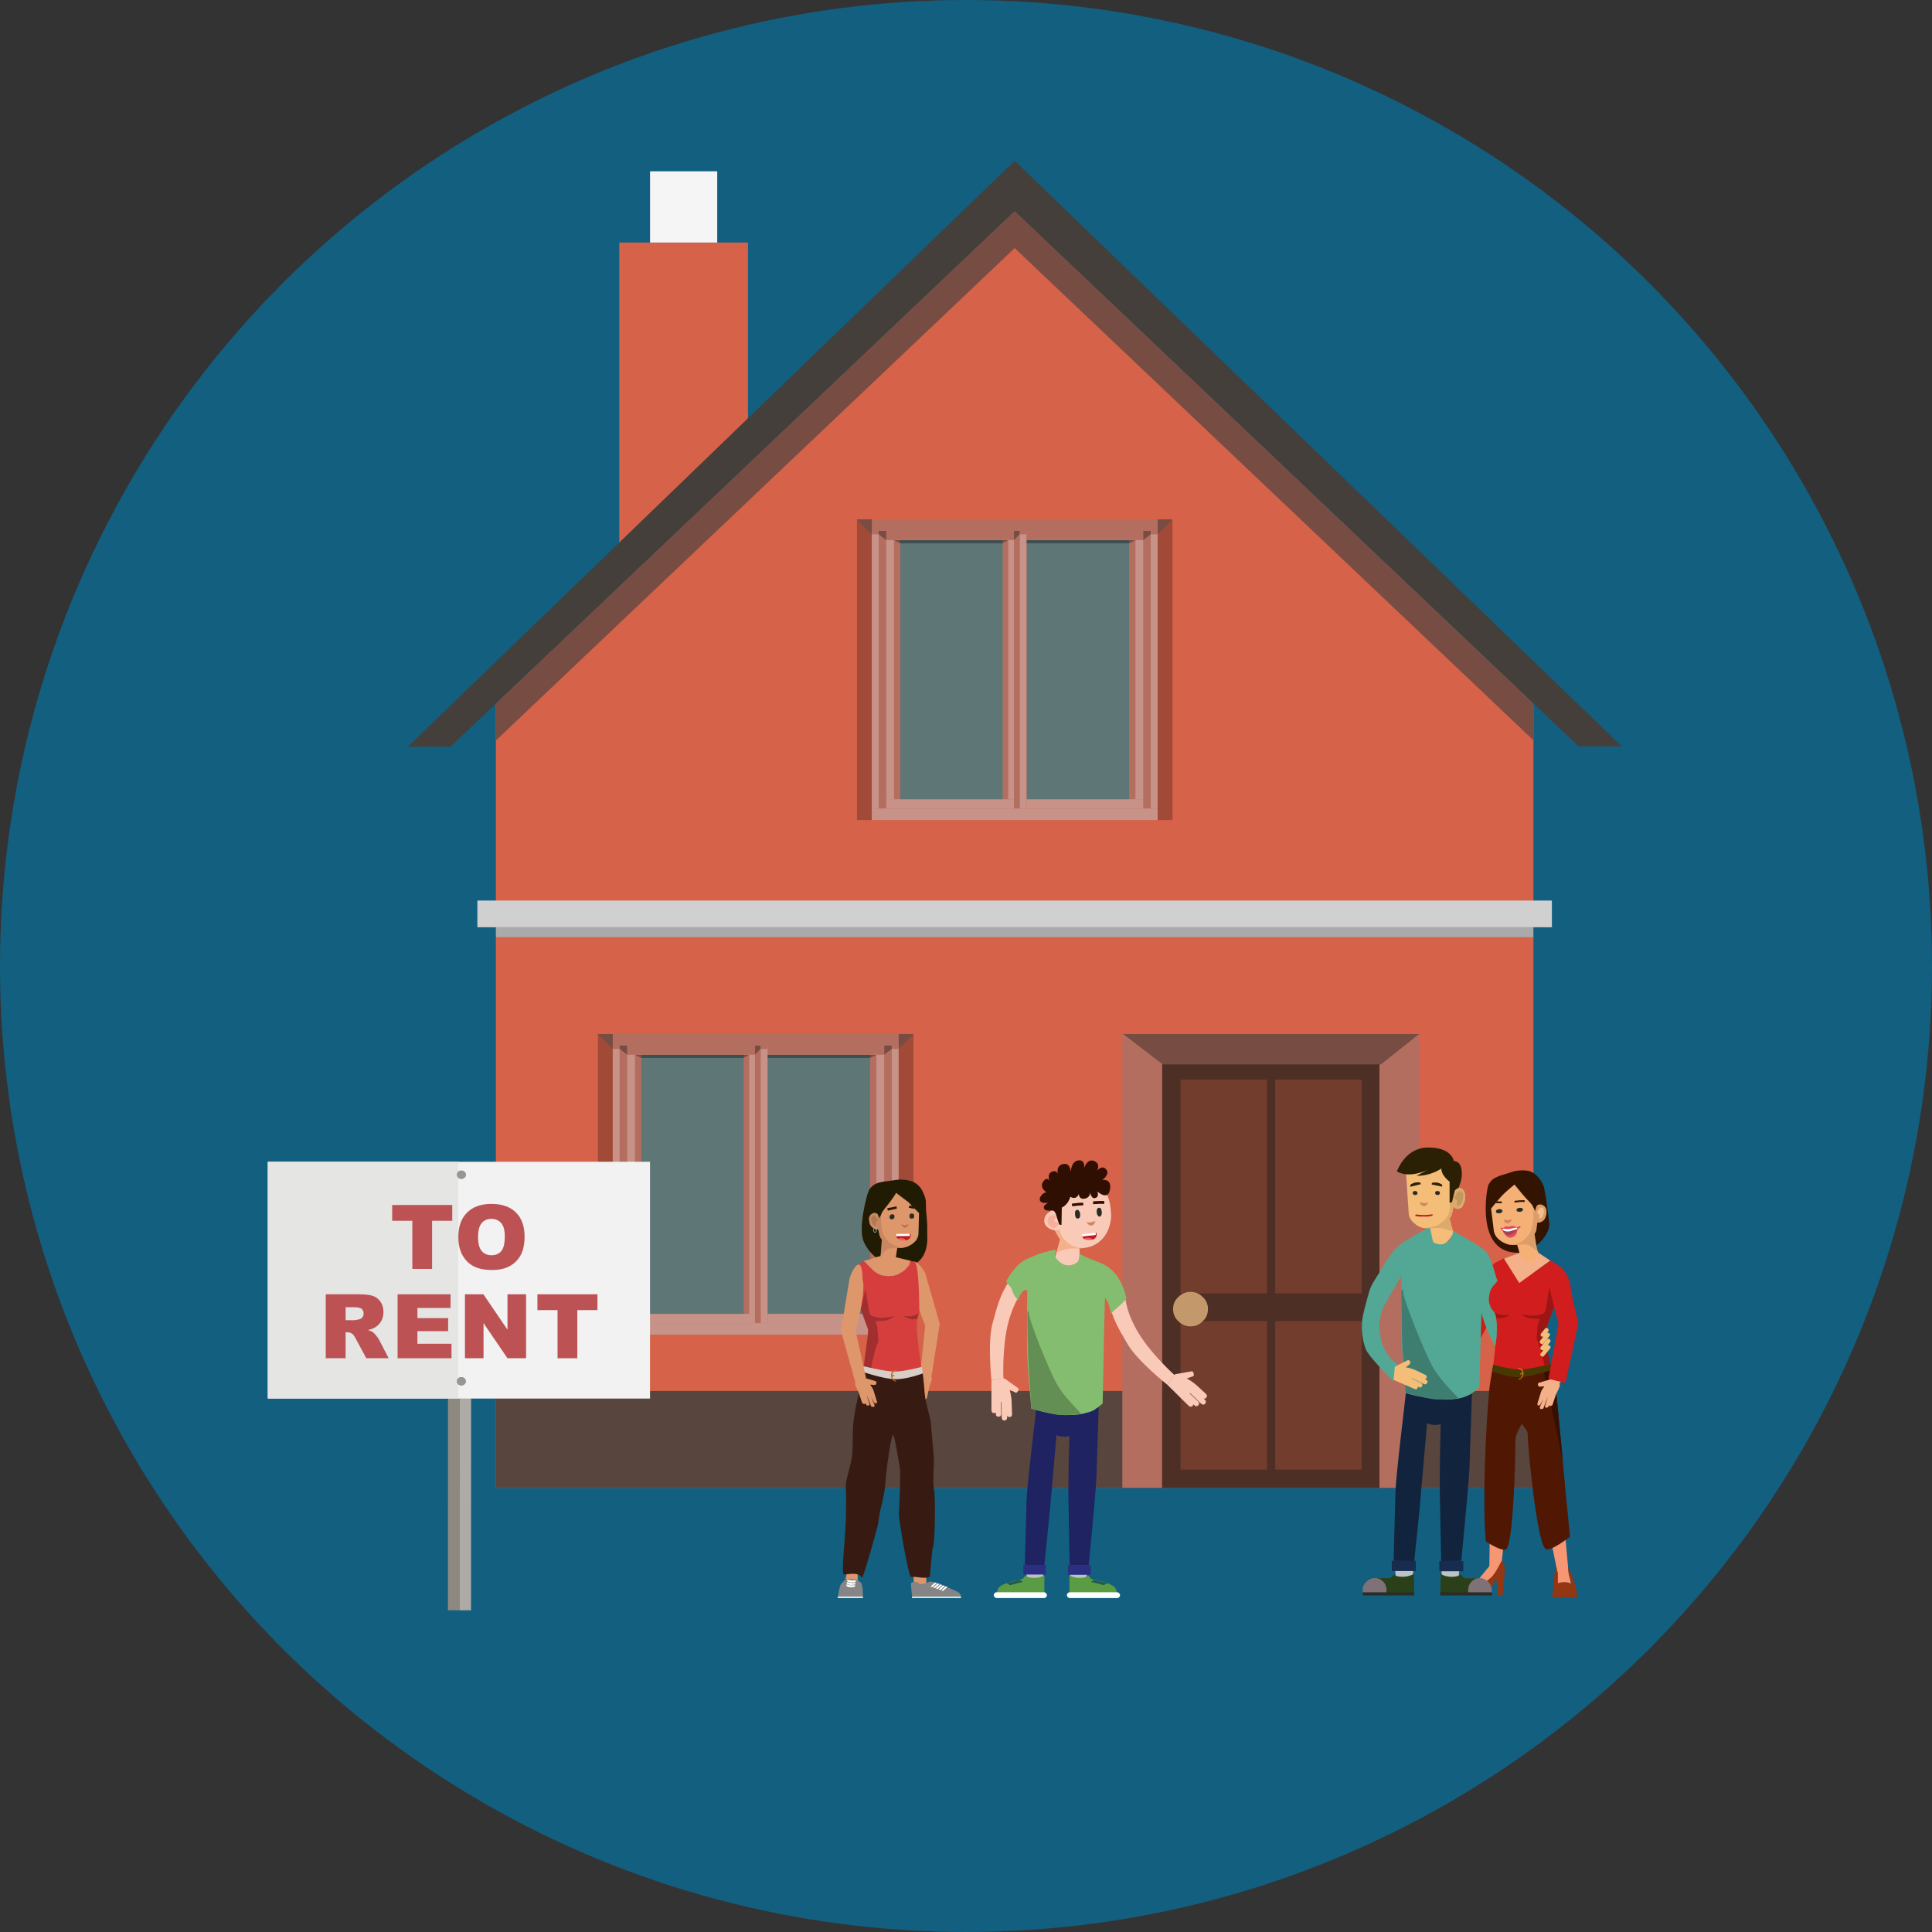 <?xml version="1.0" encoding="UTF-8"?><svg xmlns="http://www.w3.org/2000/svg" width="160" height="160" viewBox="0 0 160 160"><rect x="0" y="0" width="160" height="160" fill="#333333" stroke="none"/><defs><style>.cls-1{fill:#a12f2f;}.cls-1,.cls-2,.cls-3,.cls-4,.cls-5,.cls-6,.cls-7,.cls-8,.cls-9,.cls-10,.cls-11,.cls-12,.cls-13,.cls-14,.cls-15,.cls-16,.cls-17,.cls-18,.cls-19,.cls-20,.cls-21,.cls-22,.cls-23,.cls-24,.cls-25,.cls-26,.cls-27,.cls-28,.cls-29,.cls-30,.cls-31,.cls-32,.cls-33,.cls-34,.cls-35,.cls-36,.cls-37,.cls-38,.cls-39,.cls-40,.cls-41,.cls-42,.cls-43,.cls-44,.cls-45,.cls-46,.cls-47,.cls-48,.cls-49,.cls-50,.cls-51,.cls-52,.cls-53,.cls-54,.cls-55,.cls-56,.cls-57,.cls-58,.cls-59,.cls-60,.cls-61,.cls-62,.cls-63,.cls-64,.cls-65,.cls-66,.cls-67,.cls-68,.cls-69,.cls-70,.cls-71,.cls-72,.cls-73,.cls-74,.cls-75,.cls-76,.cls-77,.cls-78,.cls-79,.cls-80{stroke-width:0px;}.cls-2{fill:#bc5254;}.cls-3{fill:#8e8980;}.cls-4{fill:#f4bd78;}.cls-5{fill:#4d2f26;}.cls-6{fill:#733d2d;}.cls-7{fill:#211b04;}.cls-8{fill:#b27856;}.cls-9{fill:#c88760;}.cls-10{fill:#807178;}.cls-11{fill:#bd1b25;}.cls-12{fill:#dc9e69;}.cls-13{fill:#dcaa6c;}.cls-14{fill:#d6cec7;}.cls-15{fill:#172c4e;}.cls-16{fill:#2b2003;}.cls-17{fill:#f4b089;}.cls-18{fill:#443f3b;}.cls-19{fill:#5b9b43;}.cls-20{fill:#371b12;}.cls-21{fill:#12233d;}.cls-22{fill:#de966b;}.cls-23{fill:#0c425a;}.cls-24{fill:#e6e6e6;}.cls-25{fill:#a14a37;}.cls-25,.cls-26,.cls-36,.cls-40,.cls-46,.cls-51,.cls-67,.cls-73,.cls-75{fill-rule:evenodd;}.cls-81{isolation:isolate;}.cls-26{fill:#f8ae99;}.cls-27,.cls-67{fill:#facab8;}.cls-28,.cls-73{fill:#774d43;}.cls-29{fill:#282e27;}.cls-30{fill:#923614;}.cls-31{fill:#d63e3e;}.cls-32{fill:#f4b075;}.cls-33{fill:#bcc3c6;}.cls-34{fill:#d11d1d;}.cls-35{fill:#f5f5f5;}.cls-36{fill:#5f7677;}.cls-37{fill:#9b7652;opacity:.6;}.cls-38{fill:#d08564;}.cls-39{fill:#c46d22;}.cls-40{fill:#3f4f4f;}.cls-41{fill:#f69672;}.cls-42{fill:#3e7e70;}.cls-82{mix-blend-mode:multiply;opacity:.1;}.cls-43{fill:#fff;}.cls-44{fill:#aeaba7;}.cls-45{fill:#c39760;}.cls-46{fill:#d0d0d0;}.cls-47,.cls-51{fill:#b46e5f;}.cls-48{fill:#969696;}.cls-49{fill:#2b2f82;}.cls-50{fill:#84bd70;}.cls-52{fill:#202362;}.cls-53{fill:#501703;}.cls-54{fill:#638e54;}.cls-55{fill:#858585;}.cls-56{fill:#f55761;}.cls-57{fill:#2f0f02;}.cls-58{fill:#351002;}.cls-59{fill:#e3475e;}.cls-60{fill:#483803;}.cls-61{fill:#e5e5e4;}.cls-62{fill:#603a19;}.cls-63{fill:#91b6b8;}.cls-64{fill:#a1464e;}.cls-65{fill:#9d1616;}.cls-66{fill:#f6be8e;}.cls-68{fill:#2b4019;}.cls-69{fill:#fbfcfe;}.cls-70{fill:#58453d;}.cls-71{fill:#331401;}.cls-72{fill:#125f80;}.cls-74{fill:#272c26;}.cls-75{fill:#c79287;}.cls-76{fill:#52a895;}.cls-77{fill:#d66249;}.cls-78{fill:#f2f2f2;}.cls-79{fill:#aaa;}.cls-80{fill:#c3996b;}</style></defs><g class="cls-81"><g id="Layer_1"><circle class="cls-72" cx="80" cy="80" r="80"/><g id="Symbol_9_0_Layer2_0_MEMBER_8_MEMBER_5_FILL"><path class="cls-77" d="m61.947,34.776v-14.69h-10.662v24.887l10.662-10.197Z"/></g><polygon class="cls-77" points="84.03 17.498 41.066 58.285 41.066 123.211 126.994 123.211 126.994 58.285 84.03 17.498"/><polygon class="cls-25" points="75.649 110.53 75.649 85.631 74.418 85.631 74.418 86.587 74.418 109.573 74.418 110.53 75.649 110.53 75.649 110.53"/><polygon class="cls-75" points="74.418 109.573 74.418 86.587 73.846 86.587 73.846 109.573 74.418 109.573 74.418 109.573"/><polygon class="cls-51" points="73.227 109.573 73.846 109.573 73.846 86.587 73.227 86.587 73.227 109.573 73.227 109.573"/><polygon class="cls-75" points="63.568 86.587 62.991 86.587 62.991 109.573 63.568 109.573 63.568 86.587 63.568 86.587"/><polygon class="cls-51" points="62.991 109.573 62.991 86.587 62.52 86.587 62.52 109.573 62.991 109.573 62.991 109.573"/><polygon class="cls-51" points="62.043 108.806 62.043 87.354 61.524 87.354 61.524 108.806 62.043 108.806 62.043 108.806"/><polygon class="cls-75" points="62.043 87.354 62.043 108.806 62.52 108.806 62.52 87.354 62.043 87.354 62.043 87.354"/><polygon class="cls-75" points="54.297 86.587 54.297 87.354 62.043 87.354 62.52 87.354 62.52 86.587 54.297 86.587 54.297 86.587"/><polygon class="cls-36" points="61.524 87.354 54.297 87.354 54.297 108.806 61.524 108.806 61.524 87.354 61.524 87.354"/><polygon class="cls-75" points="63.576 87.354 63.568 87.354 63.568 108.806 63.576 108.806 63.576 87.354 63.576 87.354"/><polygon class="cls-51" points="72.581 108.806 72.581 87.354 72.059 87.354 72.059 108.806 72.581 108.806 72.581 108.806"/><polygon class="cls-75" points="72.581 87.354 72.581 108.806 73.227 108.806 73.227 87.354 72.581 87.354 72.581 87.354"/><polygon class="cls-75" points="72.581 108.806 63.576 108.806 63.568 108.806 63.568 109.573 73.227 109.573 73.227 108.806 72.581 108.806 72.581 108.806"/><polygon class="cls-75" points="63.568 86.587 63.568 87.354 63.576 87.354 72.581 87.354 73.227 87.354 73.227 86.587 63.568 86.587 63.568 86.587"/><polygon class="cls-36" points="72.059 108.806 72.059 87.354 63.576 87.354 63.576 108.806 72.059 108.806 72.059 108.806"/><polygon class="cls-73" points="74.418 85.631 74.418 86.587 74.418 86.868 75.649 85.631 74.418 85.631 74.418 85.631"/><polygon class="cls-51" points="63.568 86.587 63.568 87.343 73.227 87.343 73.227 86.587 63.568 86.587 63.568 86.587"/><polygon class="cls-73" points="61.524 87.354 61.524 87.615 62.043 87.354 61.524 87.354 61.524 87.354"/><polygon class="cls-40" points="61.524 87.354 54.297 87.354 54.297 87.615 61.524 87.615 61.524 87.354 61.524 87.354"/><polygon class="cls-51" points="74.418 86.868 74.418 86.587 73.846 86.587 73.846 86.868 74.418 86.868 74.418 86.868"/><polygon class="cls-73" points="72.059 87.354 72.059 87.615 72.581 87.354 72.059 87.354 72.059 87.354"/><polygon class="cls-73" points="73.846 86.868 73.846 86.587 73.227 86.587 73.227 87.343 73.846 86.868 73.846 86.868"/><polygon class="cls-40" points="72.059 87.615 72.059 87.354 63.576 87.354 63.576 87.615 72.059 87.615 72.059 87.615"/><polygon class="cls-25" points="49.516 110.53 49.516 85.631 50.746 85.631 50.746 86.587 50.746 109.573 50.746 110.53 49.516 110.53 49.516 110.53"/><polygon class="cls-75" points="50.746 109.573 50.746 86.587 51.319 86.587 51.319 109.573 50.746 109.573 50.746 109.573"/><polygon class="cls-51" points="51.938 109.573 51.319 109.573 51.319 86.587 51.938 86.587 51.938 109.573 51.938 109.573"/><polygon class="cls-75" points="51.319 109.573 54.297 109.573 61.596 109.573 62.173 109.573 62.991 109.573 63.568 109.573 70.868 109.573 73.846 109.573 74.418 109.573 74.418 110.53 70.868 110.53 54.297 110.53 50.746 110.53 50.746 109.573 51.319 109.573"/><polygon class="cls-51" points="54.297 85.631 70.868 85.631 74.418 85.631 74.418 86.587 73.846 86.587 70.868 86.587 63.568 86.587 62.991 86.587 62.173 86.587 61.596 86.587 54.297 86.587 51.319 86.587 50.746 86.587 50.746 85.631 54.297 85.631"/><polygon class="cls-51" points="52.584 108.806 52.584 87.354 53.105 87.354 53.105 108.806 52.584 108.806 52.584 108.806"/><polygon class="cls-75" points="52.584 87.354 52.584 108.806 51.938 108.806 51.938 87.354 52.584 87.354 52.584 87.354"/><polygon class="cls-75" points="52.584 108.806 54.297 108.806 61.588 108.806 61.596 108.806 62.043 108.806 62.52 108.806 62.52 109.573 61.596 109.573 54.297 109.573 51.938 109.573 51.938 108.806 52.584 108.806"/><polygon class="cls-75" points="61.596 86.587 61.596 87.354 61.588 87.354 52.584 87.354 51.938 87.354 51.938 86.587 61.596 86.587 61.596 86.587"/><polygon class="cls-36" points="53.105 108.806 53.105 87.354 61.588 87.354 61.588 108.806 53.105 108.806 53.105 108.806"/><polygon class="cls-73" points="50.746 85.631 50.746 86.587 50.746 86.868 49.516 85.631 50.746 85.631 50.746 85.631"/><polygon class="cls-51" points="54.297 86.533 61.596 86.533 62.52 86.533 62.52 87.343 61.596 87.343 54.297 87.343 51.938 87.343 51.938 86.533 54.297 86.533"/><polygon class="cls-51" points="50.746 86.868 50.746 86.587 51.319 86.587 51.319 86.868 50.746 86.868 50.746 86.868"/><polygon class="cls-73" points="53.105 87.354 53.105 87.615 52.584 87.354 53.105 87.354 53.105 87.354"/><polygon class="cls-73" points="51.319 86.868 51.319 86.587 51.938 86.587 51.938 87.343 51.319 86.868 51.319 86.868"/><polygon class="cls-40" points="53.105 87.615 53.105 87.354 61.588 87.354 61.588 87.615 53.105 87.615 53.105 87.615"/><polygon class="cls-51" points="63.568 86.868 63.568 86.587 62.991 86.587 62.991 86.868 63.568 86.868 63.568 86.868"/><polygon class="cls-73" points="62.991 86.587 62.52 86.587 62.52 87.343 62.991 86.868 62.991 86.587 62.991 86.587"/><polygon class="cls-25" points="97.1 67.913 97.1 43.014 95.87 43.014 95.87 43.97 95.87 66.956 95.87 67.913 97.1 67.913 97.1 67.913"/><polygon class="cls-75" points="95.87 66.956 95.87 43.97 95.297 43.97 95.297 66.956 95.87 66.956 95.87 66.956"/><polygon class="cls-51" points="94.678 66.956 95.297 66.956 95.297 43.97 94.678 43.97 94.678 66.956 94.678 66.956"/><polygon class="cls-75" points="85.02 43.97 84.443 43.97 84.443 66.956 85.02 66.956 85.02 43.97 85.02 43.97"/><polygon class="cls-51" points="84.443 66.956 84.443 43.97 83.971 43.97 83.971 66.956 84.443 66.956 84.443 66.956"/><polygon class="cls-51" points="83.494 66.189 83.494 44.736 82.976 44.736 82.976 66.189 83.494 66.189 83.494 66.189"/><polygon class="cls-75" points="83.494 44.736 83.494 66.189 83.971 66.189 83.971 44.736 83.494 44.736 83.494 44.736"/><polygon class="cls-75" points="75.749 43.97 75.749 44.736 83.494 44.736 83.971 44.736 83.971 43.97 75.749 43.97 75.749 43.97"/><polygon class="cls-36" points="82.976 44.736 75.749 44.736 75.749 66.189 82.976 66.189 82.976 44.736 82.976 44.736"/><polygon class="cls-75" points="85.028 44.736 85.02 44.736 85.02 66.189 85.028 66.189 85.028 44.736 85.028 44.736"/><polygon class="cls-51" points="94.032 66.189 94.032 44.736 93.511 44.736 93.511 66.189 94.032 66.189 94.032 66.189"/><polygon class="cls-75" points="94.032 44.736 94.032 66.189 94.678 66.189 94.678 44.736 94.032 44.736 94.032 44.736"/><polygon class="cls-75" points="94.032 66.189 85.028 66.189 85.02 66.189 85.02 66.956 94.678 66.956 94.678 66.189 94.032 66.189 94.032 66.189"/><polygon class="cls-75" points="85.02 43.97 85.02 44.736 85.028 44.736 94.032 44.736 94.678 44.736 94.678 43.97 85.02 43.97 85.02 43.97"/><polygon class="cls-36" points="93.511 66.189 93.511 44.736 85.028 44.736 85.028 66.189 93.511 66.189 93.511 66.189"/><polygon class="cls-73" points="95.87 43.014 95.87 43.97 95.87 44.251 97.1 43.014 95.87 43.014 95.87 43.014"/><polygon class="cls-51" points="85.02 43.97 85.02 44.726 94.678 44.726 94.678 43.97 85.02 43.97 85.02 43.97"/><polygon class="cls-73" points="82.976 44.736 82.976 44.998 83.494 44.736 82.976 44.736 82.976 44.736"/><polygon class="cls-40" points="82.976 44.736 75.749 44.736 75.749 44.998 82.976 44.998 82.976 44.736 82.976 44.736"/><polygon class="cls-51" points="95.87 44.251 95.87 43.97 95.297 43.97 95.297 44.251 95.87 44.251 95.87 44.251"/><polygon class="cls-73" points="93.511 44.736 93.511 44.998 94.032 44.736 93.511 44.736 93.511 44.736"/><polygon class="cls-73" points="95.297 44.251 95.297 43.97 94.678 43.97 94.678 44.726 95.297 44.251 95.297 44.251"/><polygon class="cls-40" points="93.511 44.998 93.511 44.736 85.028 44.736 85.028 44.998 93.511 44.998 93.511 44.998"/><polygon class="cls-25" points="70.968 67.913 70.968 43.014 72.198 43.014 72.198 43.97 72.198 66.956 72.198 67.913 70.968 67.913 70.968 67.913"/><polygon class="cls-75" points="72.198 66.956 72.198 43.97 72.771 43.97 72.771 66.956 72.198 66.956 72.198 66.956"/><polygon class="cls-51" points="73.39 66.956 72.771 66.956 72.771 43.97 73.39 43.97 73.39 66.956 73.39 66.956"/><polygon class="cls-75" points="72.771 66.956 75.749 66.956 83.048 66.956 83.625 66.956 84.443 66.956 85.02 66.956 92.319 66.956 95.297 66.956 95.87 66.956 95.87 67.913 92.319 67.913 75.749 67.913 72.198 67.913 72.198 66.956 72.771 66.956"/><polygon class="cls-51" points="75.749 43.014 92.319 43.014 95.87 43.014 95.87 43.97 95.297 43.97 92.319 43.97 85.02 43.97 84.443 43.97 83.625 43.97 83.048 43.97 75.749 43.97 72.771 43.97 72.198 43.97 72.198 43.014 75.749 43.014"/><polygon class="cls-51" points="74.036 66.189 74.036 44.736 74.557 44.736 74.557 66.189 74.036 66.189 74.036 66.189"/><polygon class="cls-75" points="74.036 44.736 74.036 66.189 73.39 66.189 73.39 44.736 74.036 44.736 74.036 44.736"/><polygon class="cls-75" points="74.036 66.189 75.749 66.189 83.04 66.189 83.048 66.189 83.494 66.189 83.971 66.189 83.971 66.956 83.048 66.956 75.749 66.956 73.39 66.956 73.39 66.189 74.036 66.189"/><polygon class="cls-75" points="83.048 43.97 83.048 44.736 83.04 44.736 74.036 44.736 73.39 44.736 73.39 43.97 83.048 43.97 83.048 43.97"/><polygon class="cls-36" points="74.557 66.189 74.557 44.736 83.04 44.736 83.04 66.189 74.557 66.189 74.557 66.189"/><polygon class="cls-73" points="72.198 43.014 72.198 43.97 72.198 44.251 70.968 43.014 72.198 43.014 72.198 43.014"/><polygon class="cls-51" points="75.749 43.916 83.048 43.916 83.971 43.916 83.971 44.726 83.048 44.726 75.749 44.726 73.39 44.726 73.39 43.916 75.749 43.916"/><polygon class="cls-51" points="72.198 44.251 72.198 43.97 72.771 43.97 72.771 44.251 72.198 44.251 72.198 44.251"/><polygon class="cls-73" points="74.557 44.736 74.557 44.998 74.036 44.736 74.557 44.736 74.557 44.736"/><polygon class="cls-73" points="72.771 44.251 72.771 43.97 73.39 43.97 73.39 44.726 72.771 44.251 72.771 44.251"/><polygon class="cls-40" points="74.557 44.998 74.557 44.736 83.04 44.736 83.04 44.998 74.557 44.998 74.557 44.998"/><polygon class="cls-51" points="85.02 44.251 85.02 43.97 84.443 43.97 84.443 44.251 85.02 44.251 85.02 44.251"/><polygon class="cls-73" points="84.443 43.97 83.971 43.97 83.971 44.726 84.443 44.251 84.443 43.97 84.443 43.97"/><polygon class="cls-46" points="128.522 74.58 128.522 76.791 39.534 76.791 39.534 74.58 124.029 74.58 128.522 74.58"/><rect class="cls-79" x="41.077" y="76.791" width="85.903" height=".823"/><polygon class="cls-18" points="37.314 61.836 84.03 17.498 130.741 61.814 134.314 61.814 84.03 13.314 33.776 61.836 37.314 61.836"/><polygon class="cls-28" points="41.066 58.285 41.066 61.326 84.03 20.548 126.994 61.309 126.994 58.285 84.03 17.498 41.066 58.285"/><g id="Symbol_9_0_Layer2_0_MEMBER_8_MEMBER_6_FILL"><path class="cls-35" d="m59.397,14.186h-5.562v5.9h5.562v-5.9Z"/></g><rect class="cls-70" x="41.066" y="115.193" width="85.928" height="8.018"/><g id="Symbol_9_0_Layer2_0_MEMBER_8_MEMBER_12_MEMBER_0_FILL"><path class="cls-5" d="m114.302,87.229h-18.068v35.982h18.068v-35.982Z"/></g><g id="Symbol_9_0_Layer2_0_MEMBER_8_MEMBER_12_MEMBER_1_MEMBER_0_FILL"><path class="cls-6" d="m104.931,107.109v-17.699h-7.16v17.699h7.16Z"/></g><g id="Symbol_9_0_Layer2_0_MEMBER_8_MEMBER_12_MEMBER_1_MEMBER_1_FILL"><path class="cls-6" d="m105.607,89.41v17.699h7.16v-17.699h-7.16Z"/></g><g id="Symbol_9_0_Layer2_0_MEMBER_8_MEMBER_12_MEMBER_2_MEMBER_0_FILL"><path class="cls-6" d="m104.931,121.705v-12.291h-7.16v12.291h7.16Z"/></g><g id="Symbol_9_0_Layer2_0_MEMBER_8_MEMBER_12_MEMBER_2_MEMBER_1_FILL"><path class="cls-6" d="m112.766,121.705v-12.291h-7.16v12.291h7.16Z"/></g><g id="Symbol_9_0_Layer2_0_MEMBER_8_MEMBER_13_FILL"><path class="cls-80" d="m100.039,108.4c0-.389-.143-.717-.43-.983-.287-.287-.625-.43-1.014-.43s-.727.143-1.014.43c-.287.266-.43.594-.43.983,0,.41.143.748.43,1.014.287.287.625.43,1.014.43.41,0,.748-.143,1.014-.43.287-.266.43-.604.43-1.014Z"/></g><g id="Symbol_9_0_Layer2_0_MEMBER_8_MEMBER_14_FILL"><path class="cls-47" d="m96.235,87.229l-3.288-1.598v37.58h3.288v-35.982Z"/></g><g id="Symbol_9_0_Layer2_0_MEMBER_8_MEMBER_15_FILL"><path class="cls-47" d="m117.529,85.631l-3.288,1.598v35.982h3.288v-37.58Z"/></g><g id="Symbol_9_0_Layer2_0_MEMBER_8_MEMBER_16_FILL"><path class="cls-28" d="m93.008,85.631l3.288,2.52h18.068l3.165-2.52h-24.52Z"/></g><polygon class="cls-3" points="37.104 107.139 37.104 108.212 37.096 133.356 38.051 133.357 38.059 107.139 37.104 107.139"/><polygon class="cls-44" points="38.06 107.139 38.06 108.212 38.052 133.357 39.009 133.357 39.017 107.139 38.06 107.139"/><rect class="cls-78" x="22.18" y="96.213" width="31.652" height="19.61"/><rect class="cls-61" x="22.175" y="96.21" width="15.782" height="19.609"/><path class="cls-48" d="m38.212,96.931c.211,0,.383.159.383.357,0,.195-.172.355-.383.355s-.383-.16-.383-.356c0-.198.172-.357.383-.357"/><path class="cls-48" d="m38.206,114.037c.211,0,.383.159.383.357,0,.195-.172.354-.383.354s-.383-.159-.383-.354c0-.198.172-.357.383-.357"/><path class="cls-2" d="m32.48,99.792h4.973v1.308h-1.668v3.987h-1.637v-3.987h-1.668v-1.308Z"/><path class="cls-2" d="m37.956,102.443c0-.864.24-1.537.723-2.019.481-.481,1.151-.722,2.012-.722.881,0,1.56.236,2.036.71.477.473.716,1.136.716,1.987,0,.619-.104,1.127-.312,1.522-.208.397-.51.704-.903.925s-.884.33-1.472.33c-.597,0-1.091-.095-1.482-.285-.392-.19-.709-.491-.952-.902-.243-.412-.364-.927-.364-1.546Zm1.636.007c0,.535.1.919.298,1.152.199.233.47.351.811.351.352,0,.623-.114.815-.344.193-.229.289-.639.289-1.231,0-.498-.101-.862-.301-1.092-.201-.231-.475-.346-.818-.346-.33,0-.595.117-.795.351-.199.233-.3.62-.3,1.159Z"/><path class="cls-2" d="m26.977,112.483v-5.295h2.727c.506,0,.893.044,1.159.13.268.087.483.248.646.482.164.235.246.52.246.857,0,.294-.062.548-.189.761-.125.213-.297.386-.517.519-.14.084-.331.153-.574.209.194.065.337.13.426.195.06.044.147.137.262.278.114.143.19.252.23.329l.792,1.534h-1.849l-.875-1.618c-.11-.209-.209-.346-.296-.408-.118-.082-.252-.123-.4-.123h-.144v2.149h-1.644Zm1.644-3.149h.69c.074,0,.219-.024.434-.072.108-.021.196-.077.266-.166.068-.089.102-.191.102-.307,0-.171-.054-.303-.162-.395-.108-.091-.312-.137-.61-.137h-.719v1.076Z"/><path class="cls-2" d="m32.928,107.189h4.385v1.131h-2.745v.842h2.546v1.079h-2.546v1.044h2.824v1.199h-4.464v-5.295Z"/><path class="cls-2" d="m38.506,107.189h1.527l1.994,2.93v-2.93h1.542v5.295h-1.542l-1.983-2.907v2.907h-1.538v-5.295Z"/><path class="cls-2" d="m44.506,107.189h4.973v1.308h-1.668v3.987h-1.637v-3.987h-1.668v-1.308Z"/><g id="Symbol_1_Newcz_0_Layer2_3_MEMBER_9_MEMBER_0_MEMBER_0_MEMBER_0_FILL-2"><path class="cls-7" d="m75.621,97.871c-.387-.141-.799-.202-1.21-.181l-1.026.142c-.246.022-.488.071-.723.146-.276.1-.511.287-.67.534l-.155.393s-.822,2.792-.297,3.947c1.032,2.27,4.188,2.78,4.999.991.372-.82.224-1.517.252-2.084.021-.425-.095-1.481-.095-1.481l-.025-.856c-.038-.216-.106-.425-.202-.623-.157-.404-.46-.736-.848-.929Z"/></g><g id="Symbol_9ashasd_0_Layer2_0_MEMBER_16_MEMBER_0_FILL"><path class="cls-22" d="m76.928,112.738l-.417.984-.018.011c-.034-.03-.069-.034-.106-.012l-.951.405c-.052.08-.058.141-.017.183.016.056.048.096.094.118l.048-.003.378-.072c-.11.179-.183.337-.219.473l-.186.998c.011.076.04.125.086.148l.148-.086.198-.51-.204.712c.025.1.06.146.104.137l.188-.06c.163-.655.251-.986.263-.993l-.15.804c.036.062.07.091.101.089l.169-.049.036-.194c.036.062.076.088.12.079l.166-.097.184-.873c.163-.457.242-.717.238-.781.01-.039-.009-.086-.057-.14l.108-.563-.303-.708Z"/></g><path class="cls-22" d="m76.621,109.786c-.807-1.978-1.187-3.69-1.054-4.112,0,0-.219-1.33.199-1.188.408.136.853.921.853.921l1.209,4.224-.634,4.011-.988.155.416-4.01Z"/><g id="Symbol_9ashasd_0_Layer2_0_MEMBER_16_MEMBER_4_FILL"><path class="cls-31" d="m75.765,104.523l-.431-.132c-.336.723-.589,1.144-1.466,1.281-1.331.106-1.404-.495-2.328-1.246l-.452.308c-.1.086.393,1.879.174,3.494l.15.363c.128.271.235.541.32.812.1.299.157.513.171.641v.769c.014.541-.264,1.851-.833,3.931,0,0,5.59.99,5.49.235-.313-2.008-.513-3.489-.598-4.443-.057-.598-.043-1.082.043-1.453l.128-.385s.01-3.893-.368-4.175Z"/></g><g id="Symbol_1_Newczashhaww_0_Layer2_3_MEMBER_0_MEMBER_0_MEMBER_0_MEMBER_0_FILL"><path class="cls-22" d="m76.503,121.308l-1.768.237.862,7.998.106,1.899,1.209.041.97-.194-1.165-.149-.214-9.832Z"/></g><g id="Symbol_1_Newczashhaww_0_Layer2_3_MEMBER_1_MEMBER_0_MEMBER_0_MEMBER_0_FILL"><path class="cls-22" d="m69.928,131.224l-.172.345,1.272-.022v-1.164l1.768-8.731-1.832-.798-.841,9.464-.194.905Z"/></g><g id="Symbol_1_Newczashhaww_0_Layer2_3_MEMBER_6_MEMBER_0_MEMBER_0_MEMBER_0_FILL"><path class="cls-1" d="m75.06,109.007l-.259-.022.302.151c.201.086.352.129.453.129.144,0,.28-.022.41-.065l.108-.431c-.158.115-.345.187-.56.216-.072.014-.223.021-.453.022Z"/></g><g id="Symbol_1_Newczashhaww_0_Layer2_3_MEMBER_7_MEMBER_0_MEMBER_0_MEMBER_0_FILL"><path class="cls-55" d="m75.443,131.184c0,.201-.025-.19.09,1.032h.388s.927,0,.927,0h2.738c0-.072-.036-.158-.108-.259-.014-.058-.309-.208-.884-.453l-.841-.366-.683-.169c-.144,0-.851.437-1.067.064,0,0-.56-.122-.56.151Z"/></g><g id="Symbol_1_Newczashhaww_0_Layer2_3_MEMBER_8_MEMBER_0_MEMBER_0_MEMBER_0_FILL"><path class="cls-55" d="m69.619,131.233c-.115.316-.137.494-.252,1.112h2.091s.051-1.105-.183-1.298c-.071-.058-.248-.183-.248-.183-.158-.058-.274-.093-.518-.093-.144,0-.314-.043-.429,0,0,0-.217.151-.461.462Z"/></g><g id="Symbol_1_Newczashhaww_0_Layer2_3_MEMBER_10_MEMBER_0_MEMBER_0_MEMBER_0_FILL"><path class="cls-22" d="m72.14,104.254c-.146.054-.6.171-.6.171l.851.854c.954.695,2.297.44,2.929-.557l.063-.317-1.259-.302c-.28-.098-.577-.139-.873-.12h0c-.384.024-.705.121-1.111.272Z"/></g><path class="cls-20" d="m76.41,113.665c.085.574.127,1.56.236,2.255l.426,1.751.259,2.967c.072.431-.139,2.053.036,2.824.11.484.075,4.746-.141,4.746l-.226,2.382c-.474.187-1.014-.041-1.56.002-.192.009-1.041-4.825-.998-5.29.052-.574.155-3.437.087-3.736-.109-.477-.387-2.427-.539-2.721-.176-.339-.627,3.306-.644,3.689-.07,1.566-.459,2.112-.626,3.678-.019.175-1.254,4.592-1.331,4.452-.314-.573-1.33-.204-1.525-.299-.177-.086.093-2.675.159-3.97.094-1.86.017-3.426.017-3.426.078-.722.441-1.639.522-2.367.099-.887.018-2.007.108-2.767.151-1.274.401-2.179.47-2.53l.422-1.743c.644.269,1.573.569,2.493.561.864-.008,1.726-.239,2.356-.458Z"/><path class="cls-1" d="m71.675,112.006c.176-1.189.249-1.82.22-1.893l-.616-1.695.396-1.651.308,1.871c.044.22.147.345.308.374.352.088.624.132.815.132l.947-.132c0,.029-.088.088-.264.176-.205.103-.352.162-.44.176l-.859.066.154.396.11,1.255-.242.572-.442,1.909c-.229-.078-.363-.199-.548-.278.072-.394.071-.783.153-1.279Z"/><path class="cls-14" d="m76.426,113.739s-1.348.511-2.323.481-2.685-.617-2.685-.617l.085-.462s1.824.449,2.59.45,2.252-.395,2.252-.395l.081.542Z"/><path class="cls-39" d="m74.226,113.539c-.067.022-.337.039-.332.388s.247.41.292.41-.006.079-.006.079c0,0-.405-.079-.393-.528s.438-.438.438-.438v.09Z"/><rect class="cls-39" x="73.872" y="113.879" width=".197" height=".107" transform="translate(147.941 227.864) rotate(-180)"/><g id="Symbol_1_Newcz_0_Layer2_3_MEMBER_11_MEMBER_0_MEMBER_0_MEMBER_0_FILL"><path class="cls-22" d="m72.892,104.17l.005.039c-.015.081.047.197.186.349.085.119.218.195.364.206.146.032.298.004.423-.078.162-.062.256-.147.28-.256l-.003-.019.154-1.028.044-.037-1.152-.56-.302,1.384Z"/></g><g id="Symbol_1_Newcz_0_Layer2_3_MEMBER_12_MEMBER_0_MEMBER_0_MEMBER_0_FILL"><path class="cls-22" d="m74.217,98.792c-.273.437-.577.854-.908,1.248l-.211.279c-.056.1-.105.203-.144.311-.053.104-.066.224-.036.338.032.117.028.241-.013.355.011-.016-.005-.083-.049-.201l-.12-.42c-.047-.108-.143-.188-.258-.214-.108-.002-.214.034-.297.103-.103.097-.16.234-.156.375l-.013.21.069.198.127.169.003.02.023.018.003.02.214.199.207-.008c.075-.003.15.016.215.053.045.287.146.563.299.811l-.012.064,1.188.626c.557.052,1.105-.162,1.479-.578.129-.158.211-.349.235-.552l.049-1.752-.872-.898-1.021-.774Z"/></g><g id="Symbol_1_Newcz_0_Layer2_3_MEMBER_13_MEMBER_0_MEMBER_0_MEMBER_0_FILL"><path class="cls-9" d="m72.695,100.56c-.102-.116-.267-.152-.407-.089-.253.103-.386.383-.305.645.006.268.16.51.399.631.102.059.225.073.338.036l.114.525c.038.129.104.247.193.347l-.101,1.365.23-.281c.103-.116.222-.216.354-.298.335-.085.68-.118,1.025-.1.214-.003.426-.04.629-.108-.221.065-.455.075-.681.032-.156-.034-.309-.082-.456-.145-.237-.117-.45-.278-.626-.475-.243-.344-.385-.749-.411-1.169l-.069-.801c.002.013-.021.051-.068.113l-.044.131-.112-.358Z"/></g><g id="Symbol_1_Newcz_0_Layer2_3_MEMBER_14_MEMBER_0_MEMBER_0_MEMBER_0_FILL"><path class="cls-8" d="m72.359,100.69c-.08.011-.151.059-.19.13l-.029.087.063.303c.022.115.097.212.203.263l.067.032c.031.023.045.021.041-.006.023-.031.034-.053.032-.067l.018-.023-.046-.18c.022-.044.046-.069.073-.072l.02-.003c.054-.007.079-.032.073-.072l-.008-.061c-.058-.118-.144-.22-.249-.298l-.067-.033Z"/></g><g id="Symbol_1_Newcz_0_Layer2_3_MEMBER_15_MEMBER_0_MEMBER_0_MEMBER_0_FILL"><path class="cls-8" d="m74.938,101.456l-.32-.06.104.152c.097.098.179.141.247.132.136-.019.231-.136.284-.351-.088.076-.199.12-.315.127Z"/></g><g id="Symbol_1_Newcz_0_Layer2_3_MEMBER_16_MEMBER_0_MEMBER_0_MEMBER_0_FILL"><path class="cls-74" d="m73.875,100.979c.136-.019.202-.09.199-.214.006-.153-.058-.221-.194-.202-.124.003-.197.076-.219.217-.011.1.062.19.163.201.017.002.035.001.052-.002Z"/></g><g id="Symbol_1_Newcz_0_Layer2_3_MEMBER_17_MEMBER_0_MEMBER_0_MEMBER_0_FILL"><path class="cls-74" d="m75.508,100.92c.1.011.19-.062.201-.163.002-.017.001-.035-.002-.052.006-.057-.009-.114-.043-.16-.043-.034-.097-.049-.151-.042-.128-.024-.194.048-.199.214-.005.057.011.114.043.16.043.034.097.049.151.042Z"/></g><g id="Symbol_1_Newcz_0_Layer2_3_MEMBER_18_MEMBER_0_MEMBER_0_MEMBER_0_FILL"><path class="cls-7" d="m73.526,100.259l.746-.165-.025-.184-.769.148.049.201Z"/></g><g id="Symbol_1_Newcz_0_Layer2_3_MEMBER_19_MEMBER_0_MEMBER_0_MEMBER_0_FILL"><path class="cls-7" d="m75.751,100.118l-.159-.248-.274-.025-.059.174.492.098Z"/></g><path class="cls-63" d="m72.399,101.753c-.02.029-.033.07-.033.117,0,.087.043.157.096.157s.096-.07.096-.157c0-.085-.042-.154-.093-.157l.006-.085c.08.005.145.105.145.229,0,.127-.068.23-.151.23s-.151-.103-.151-.23c0-.05.011-.096.029-.134.019.012.04.022.057.029Z"/><g id="Symbol_9ashasd_0_Layer2_0_MEMBER_16_MEMBER_0_FILL-2"><path class="cls-22" d="m70.89,113.178l.526.93.02.009c.03-.034.065-.042.104-.024l.991.293c.061.073.074.133.038.18-.01.058-.036.101-.08.128l-.048.003-.384-.028c.13.165.22.314.272.445l.299.97c-.003.077-.025.129-.069.157l-.157-.069-.255-.484.284.684c-.014.103-.043.152-.088.148l-.193-.038c-.236-.632-.361-.951-.374-.957l.241.782c-.029.065-.059.099-.09.1l-.174-.029-.058-.188c-.029.065-.065.096-.11.092l-.176-.077-.283-.846c-.214-.435-.322-.685-.326-.749-.015-.037-.001-.086.04-.146l-.172-.547.221-.738Z"/></g><path class="cls-22" d="m70.858,110.211c.576-2.057.758-3.801.578-4.206,0,0,.008-1.463-.391-1.274-.39.182-.684,1.128-.684,1.128l-.719,4.334,1.088,3.913.999.041-.871-3.937Z"/><polygon class="cls-43" points="77.951 131.707 78.095 131.758 78.465 131.423 78.32 131.371 77.951 131.707"/><polygon class="cls-43" points="77.73 131.628 77.874 131.679 78.244 131.344 78.099 131.292 77.73 131.628"/><polygon class="cls-43" points="77.508 131.548 77.653 131.6 78.022 131.264 77.878 131.213 77.508 131.548"/><polygon class="cls-43" points="77.287 131.469 77.432 131.521 77.801 131.185 77.657 131.133 77.287 131.469"/><polygon class="cls-43" points="77.066 131.39 77.21 131.442 77.58 131.106 77.436 131.054 77.066 131.39"/><path class="cls-43" d="m70.153,130.94c.19.144.44.132.709.071l.013-.135c-.258.039-.497.022-.709-.071l-.013.135Z"/><path class="cls-43" d="m70.121,131.144c.19.144.44.132.709.071l.013-.135c-.258.039-.497.022-.709-.071l-.013.135Z"/><path class="cls-43" d="m70.094,131.338c.19.144.44.132.709.071l.013-.135c-.258.039-.497.022-.709-.071l-.013.135Z"/><rect class="cls-24" x="75.526" y="132.216" width="4.059" height=".129" transform="translate(155.112 264.561) rotate(-180)"/><rect class="cls-24" x="69.381" y="132.216" width="2.082" height=".129" transform="translate(140.844 264.561) rotate(-180)"/><g id="Symbol_1_Newczashhaww_0_Layer2_2_MEMBER_30_MEMBER_0_FILL"><path class="cls-56" d="m74.81,102.73c.077.003.147-0.0.209-.011-.119-.191-.346-.236-.681-.134.098.09.255.139.472.145Z"/><path class="cls-11" d="m75.425,102.181l-.085.001.002.173-1.118.01c.013.091.051.165.114.221.335-.102.562-.058.681.134.289-.047.424-.226.405-.538Z"/><path class="cls-43" d="m74.222,102.192c-.008.063-.007.12.002.173l1.118-.01-.002-.173-1.118.01Z"/></g><path class="cls-67" d="m89.292,97.489c1.402-.159,2.518.962,2.681,2.543.014.159.055.541.048.695-.069,1.417-.939,2.473-2.203,2.617-.135.015-.267.015-.398.006-.007.014-.016.024-.022.039l.038,1.252c-.01.113-.446.165-.647.214-.162.043-.337.053-.523.028-.15-.018-.368.043-.571-.215-.205-.246-.308-.433-.307-.561l.426-1.5c-.056-.077-.103-.151-.143-.222-.355-.451-.595-1.029-.654-1.68-.145-1.617.874-3.056,2.276-3.216Z"/><g id="Symbol_9ashasd_0_Layer2_0_MEMBER_16_MEMBER_27_FILL"><path class="cls-17" d="m89.393,103.408c-.555-.036-.956-.01-1.204.08-.125.051-.343.115-.652.193l.251-1.041c-.095-.096-.165-.236-.237-.388-.148-.311-.255-.451-.242-.512l.29-.422c.042-.017.08-.048.115-.092l.085-.136-.05.526c.008.398.121.721.339.97.227.264.463.452.708.566.103.059.276.12.518.182.114.034.259.045.434.031l-.354.043Z"/></g><path class="cls-67" d="m87.183,100.29c.431-.044.317.287.522.828.341.494.253.722-.177.765-.431.044-.997-.251-1.043-.701-.045-.449.267-.849.698-.893Z"/><path class="cls-26" d="m86.842,100.821c-.146.231-.109.522.08.686.189.164.381.282.569.108.188-.174.18-.393.031-.406-.149-.014-.286-.062-.221-.162.065-.1.108-.1.133-.211.025-.11-.152-.204-.152-.204.012.003-.278-.068-.44.189Z"/><g id="Symbol_9ashasd_0_Layer2_0_MEMBER_16_MEMBER_29_FILL"><path class="cls-38" d="m90.415,101.486c-.162.033-.315-.065-.458-.294.099.052.23.061.392.029.107-.013.203-.041.287-.083l.085-.049-.063.19c-.068.123-.149.193-.243.207Z"/></g><g id="Symbol_9ashasd_0_Layer2_0_MEMBER_16_MEMBER_30_FILL"><path class="cls-74" d="m89.363,100.288c.057.073.086.156.088.248.023.24-.038.364-.184.373-.135.023-.214-.086-.237-.326-.022-.253.041-.384.187-.392.054-.007.102.026.146.097Z"/></g><g id="Symbol_9ashasd_0_Layer2_0_MEMBER_16_MEMBER_31_FILL"><path class="cls-74" d="m91.012,100.017c.133-.01.211.105.234.345.01.239-.052.369-.187.392-.054.007-.102-.026-.146-.097-.057-.073-.086-.156-.088-.248-.025-.227.037-.358.187-.392Z"/></g><g id="Symbol_9ashasd_0_Layer2_0_MEMBER_16_MEMBER_33_FILL"><path class="cls-57" d="m89.705,99.599l.013.219c-.211 0-.518.029-.92.085l-.032-.222c.336-.051.649-.078.94-.082Z"/></g><g id="Symbol_9ashasd_0_Layer2_0_MEMBER_16_MEMBER_34_FILL"><path class="cls-57" d="m91.445,99.459l.01.239c-.197-.011-.507-.003-.933.024l.009-.236c.438-.025.743-.034.913-.026Z"/></g><g id="Symbol_1_Newcz_0_Layer2_2_MEMBER_13_MEMBER_0_MEMBER_0_MEMBER_0_FILL"><path class="cls-33" d="m89.96,130.909l-1.293.021-.103-1.149,1.519.021-.123,1.108Z"/></g><g id="Symbol_1_Newcz_0_Layer2_2_MEMBER_14_MEMBER_0_MEMBER_0_MEMBER_0_FILL"><path class="cls-33" d="m84.953,129.801l1.498-.021-.082,1.149-1.313-.021-.103-1.108Z"/></g><g id="Symbol_1_Newcz_0_Layer2_2_MEMBER_15_MEMBER_0_MEMBER_0_MEMBER_0_FILL"><path class="cls-52" d="m90.391,116.811l.595-.267-.185,5.828c-.068,1.19-.281,3.598-.636,7.224l-1.58.021-.103-5.5c-.014-.137-.007-1.095.021-2.873l.062-2.319-.164.041c-.137.014-.287.014-.452,0-.246-.014-.397-.062-.452-.144l-.472,5.418c-.096,1.067-.274,2.859-.533,5.377l-1.621-.021.144-5.295c.014-.561.157-2.038.431-4.433l.39-3.366c.862.274,1.799.438,2.812.492.629.041,1.211-.021,1.744-.185Z"/></g><g id="Symbol_1_Newcz_0_Layer2_2_MEMBER_16_MEMBER_0_MEMBER_0_MEMBER_0_FILL"><path class="cls-19" d="m88.57,132.018l-.005-1.56c.315.178.663.246,1.047.205.082,0,.205-.027.369-.082l.164-.082.226.267c.027.041,1.193.145,1.878.623.21.147.297.629.297.629h-3.976Z"/></g><g id="Symbol_1_Newcz_0_Layer2_2_MEMBER_22_MEMBER_0_MEMBER_0_MEMBER_0_FILL"><path class="cls-49" d="m90.329,130.417h-1.888v-.8h1.888v.8Z"/></g><g id="Symbol_1_Newcz_0_Layer2_2_MEMBER_23_MEMBER_0_MEMBER_0_MEMBER_0_FILL"><path class="cls-49" d="m86.615,130.396h-1.867v-.8h1.867v.8Z"/></g><path class="cls-27" d="m82.108,114.302l.991-.142s-.096-2.085.247-3.918c.343-1.833,1.013-2.98,1.622-3.698.012-.015.03-.012.047-.019-.115-.569-.232-1.116-.306-1.649-.448.25-.903.855-1.089,1.142-.825,1.278-.994,2.014-1.421,3.571s-.092,4.713-.092,4.713Z"/><g id="Symbol_1_Newczashhaww_0_Layer2_2_MEMBER_27_MEMBER_0_MEMBER_0_MEMBER_0_FILL"><path class="cls-27" d="m83.134,114.139l.034.025.063.021,1.006.72c.14.069.16.171.06.306-.069.14-.171.16-.306.06l-.387-.182.094.331.074.499.044,1.208c-.008.151-.081.227-.221.228-.081-.008-.146-.038-.194-.091l.005.134c.001.14-.067.22-.204.24-.148.012-.23-.066-.245-.234l-.015-1.212-.004-.029-.042-.084.018,1.032c.001.14-.069.21-.209.211-.048.017-.105.001-.172-.049-.045-.033-.063-.09-.055-.172l-.017-.117-.113.047c-.14.001-.22-.067-.24-.204l0-2.523,1.026-.163Z"/></g><path class="cls-27" d="m96.668,114.677l.594-.805s-1.552-1.395-2.617-2.926c-1.064-1.531-1.411-2.813-1.496-3.751-.002-.019-.094-.1-.087-.117-.486-.318-.851-.549-1.282-.87-.136.494-.025,1.243.049,1.577.331,1.484.737,2.122,1.546,3.519s3.293,3.374,3.293,3.374Z"/><g id="Symbol_1_Newczashhaww_0_Layer2_2_MEMBER_27_MEMBER_0_MEMBER_0_MEMBER_0_FILL-2"><path class="cls-27" d="m97.273,113.832l.041-.006.059-.03,1.22-.211c.148-.051.234.006.26.172.051.148-.006.234-.172.26l-.402.147.302.165.407.297.891.816c.102.111.105.217.007.317-.063.052-.13.077-.201.074l.099.091c.1.098.109.202.028.314-.095.114-.208.117-.338.01l-.874-.84-.024-.018-.089-.029.748.711c.1.098.101.197.004.297-.021.046-.073.075-.156.088-.055.009-.109-.018-.161-.081l-.096-.07-.046.113c-.098.1-.202.109-.314.028l-1.797-1.771.604-.845Z"/></g><path class="cls-50" d="m85.067,106.819c-.393.082-.498.136-.777.877-.294-.438-.351-.479-.448-.786-.158-.499-.598-.66-.483-.873.621-1.065,1.219-1.619,1.863-1.852.228-.083.703-.321,1.119-.432.2-.054.805-.241,1.081-.241.073.192-.121.439-.018.602.215.342.64.67,1.019.675.379.005.849-.161.922-.498.028-.129.039-.321.043-.464.896.5,1.282.541,1.948.853.519.244,1.482.912,1.893,2.643.349.311-1.335,1.371-1.208,1.517-.177-.916-.323-1.113-.507-1.389-.028-.042-.197,8.78-.197,8.78-.087.067-.253.213-.324.263-.232.163-.41.322-.657.403-.754.246-1.19.298-2.074.294-.799-.003-2.012-.274-2.852-.533-.118-1.339-.201-2.247-.304-3.692-.065-.918-.05-2.153-.041-3.335.003-.395.004-2.057.001-2.809Z"/><g id="Symbol_1_Newcz_0_Layer2_2_MEMBER_24_MEMBER_0_MEMBER_0_MEMBER_0_FILL"><path class="cls-54" d="m85.414,116.648l-.226-3.591c-.027-.369-.055-1.231-.082-2.586l-.021-1.744.062-.123c.055-.082.082.007.082.267.041.315.335,1.177.882,2.586.602,1.478,1.06,2.51,1.375,3.099.274.506.698,1.067,1.272,1.683l.759.821c-.014.027-.212.062-.595.103-.52.027-.882.034-1.088.021-.438-.014-1.245-.192-2.422-.534Z"/></g><rect class="cls-43" x="88.354" y="131.865" width="4.403" height=".48" rx=".24" ry=".24" transform="translate(181.111 264.21) rotate(-180)"/><path class="cls-37" d="m89.867,132.045l.004-.003c-.001.001-.003.002-.003.003h-0Z"/><polygon class="cls-23" points="91.274 131.243 91.384 131.271 91.695 131.1 91.585 131.071 91.274 131.243"/><polygon class="cls-23" points="91.122 131.203 91.232 131.232 91.543 131.06 91.433 131.032 91.122 131.203"/><polygon class="cls-23" points="90.97 131.163 91.08 131.192 91.391 131.021 91.281 130.992 90.97 131.163"/><polygon class="cls-23" points="90.818 131.124 90.927 131.153 91.238 130.981 91.129 130.952 90.818 131.124"/><polygon class="cls-23" points="90.666 131.084 90.775 131.113 91.086 130.941 90.977 130.913 90.666 131.084"/><polygon class="cls-23" points="90.514 131.044 90.623 131.073 90.934 130.902 90.825 130.873 90.514 131.044"/><polygon class="cls-23" points="90.362 131.005 90.471 131.034 90.782 130.862 90.672 130.833 90.362 131.005"/><g id="Symbol_1_Newcz_0_Layer2_2_MEMBER_16_MEMBER_0_MEMBER_0_MEMBER_0_FILL-2"><path class="cls-19" d="m86.486,132.018l.005-1.56c-.315.178-.663.246-1.047.205-.082,0-.205-.027-.369-.082l-.164-.082-.226.267c-.027.041-1.193.145-1.878.623-.21.147-.297.629-.297.629h3.976Z"/></g><rect class="cls-43" x="82.299" y="131.865" width="4.403" height=".48" rx=".24" ry=".24"/><polygon class="cls-23" points="83.782 131.243 83.672 131.271 83.361 131.1 83.471 131.071 83.782 131.243"/><polygon class="cls-23" points="83.934 131.203 83.824 131.232 83.513 131.06 83.623 131.032 83.934 131.203"/><polygon class="cls-23" points="84.086 131.163 83.976 131.192 83.665 131.021 83.775 130.992 84.086 131.163"/><polygon class="cls-23" points="84.238 131.124 84.128 131.153 83.817 130.981 83.927 130.952 84.238 131.124"/><polygon class="cls-23" points="84.39 131.084 84.28 131.113 83.969 130.941 84.079 130.913 84.39 131.084"/><polygon class="cls-23" points="84.542 131.044 84.432 131.073 84.121 130.902 84.231 130.873 84.542 131.044"/><polygon class="cls-23" points="84.694 131.005 84.584 131.034 84.273 130.862 84.383 130.833 84.694 131.005"/><path class="cls-57" d="m86.671,98.749s-.667-.413-.248-.94c.226-.285.384-.184.482-.033-.079-.256-.115-.606.212-.741.252-.104.394.005.475.15-.044-.293-.009-.665.413-.774.572-.148.663.438.676.693.005-.27.074-.932.627-1.004.462-.059.502.348.477.63.122-.35.384-.76.828-.58.578.234.237.802.237.802.305-.345.62-.371.821-.008s-.383.773-.383.773c0,0,.813-.137.633.811-.18.948-1.038.149-1.038.149.084.274.063.487-.219.548s-.397-.47-.397-.47c0,0,.052.415-.431.512s-.493-.374-.493-.374c-.213.455-.541.317-.7.213-.197.699-.708.901-.708.901l-.027,1.437-.193-.036-.258-.805s-.073-.314-.266-.351c-0-.001-.261.012-.262.011-.164-.015-.432-.001-.476-.217-.05-.24.204-.325.302-.413-.002-.011-.004-.021-.007-.032-.465.109-.783-.132-.58-.491.213-.377.502-.364.502-.364Z"/><g id="Symbol_1_Newczashhaww_0_Layer2_2_MEMBER_30_MEMBER_0_FILL-2"><path class="cls-56" d="m90.252,102.696c.077-.004.146-.015.207-.032-.138-.178-.368-.2-.692-.065.106.08.268.112.484.097Z"/><path class="cls-11" d="m90.809,102.088l-.085.009.019.172-1.111.122c.022.089.067.159.136.208.323-.135.554-.114.692.065.283-.076.399-.268.349-.576Z"/><path class="cls-43" d="m89.613,102.219c-.001.063.005.121.019.172l1.111-.122-.019-.172-1.111.122Z"/></g><g id="Symbol_9ashasd_0_Layer2_0_MEMBER_16_MEMBER_2_FILL"><path class="cls-41" d="m123.455,121.148l1.78.244-.881,8.059v.562s-1.312,1.406-1.312,1.406l-.956-.187,1.256-1.537.113-8.546Z"/></g><g id="Symbol_9ashasd_0_Layer2_0_MEMBER_16_MEMBER_3_FILL"><path class="cls-41" d="m127.203,121.504l1.837-.825.862,9.559.206.918.15.356-1.256-.037v-1.162s-1.799-8.809-1.799-8.809Z"/></g><g id="Symbol_9ashasd_0_Layer2_0_MEMBER_16_MEMBER_4_FILL-2"><path class="cls-34" d="m123.876,104.549l.675-.348,1.284,2.046,2.59-1.872.892.61c.102.087.167.152.196.196.015.015.102.16.261.435.116.203.203.443.261.718.029.16.058.385.087.675.051.281.247,1.144.588,2.59h-1.306s0,.61,0,.61c-.184-.122-.416-.775-.697-1.959l-.152.37c-.131.276-.239.551-.327.827-.102.305-.16.522-.174.653v.784c-.015.551.193,1.901.773,4.019l.088,1.607s-5.635-.607-5.534-1.376c.319-2.046.45-3.561.537-4.534.058-.61.044-1.103-.044-1.48l-.131-.392-1.349,2.525-.457.588-1.502-.588c.943-2.684,1.676-4.469,2.198-5.354.319-.551.733-1.001,1.241-1.349Z"/></g><path class="cls-53" d="m128.818,114.947l-.417-1.767c-.636.272-1.554.577-2.463.568-.854-.008-1.705-.242-2.327-.465-.084.581-.222,1.215-.287,1.925-.287,3.127-.569,9.29-.274,12.446,0,0,1.452.964,1.724.609.528-.69.732-6.976.72-8.827-.002-.344.084-.682.245-.984l.293-.546.367.52c.07.099.111.216.113.338.029,1.294.754,8.79,1.459,9.499.339.341,2.048-.998,2.048-.998-.327-3.117-1.06-11.576-1.202-12.319Z"/><path class="cls-65" d="m126.885,108.965c.225,0,.493-.044.806-.131.15-.037.256-.162.319-.375l.3-1.855.394,1.631c-.387,1.012-.593,1.574-.619,1.687-.02.08-.032.542-.036,1.372.102.582.279,1.329.365,1.687l-.499.111-.36-1.396-.07-.256-.225-.562c.037-.7.075-1.112.113-1.237l.131-.394-.843-.075c-.125-.025-.275-.081-.45-.169-.162-.087-.244-.144-.244-.169.462.088.768.131.918.131Z"/><path class="cls-58" d="m128.787,114.974c-.089-.366-.194-.886-.312-1.526-.18.077-.386.157-.609.233l1.558,7.316c-.315-3.189-.451-5.265-.637-6.023Z"/><path class="cls-60" d="m123.57,113.568s1.332.518,2.295.488,2.652-.625,2.652-.625l-.084-.468s-1.802.455-2.558.456-2.225-.401-2.225-.401l-.08.549Z"/><path class="cls-39" d="m125.743,113.366c.067.023.333.04.328.393s-.244.415-.289.415.005.08.005.08c0,0,.4-.08.389-.535s-.433-.444-.433-.444v.091Z"/><rect class="cls-39" x="125.899" y="113.71" width=".194" height=".108"/><g id="Symbol_9ashasd_0_Layer2_0_MEMBER_16_MEMBER_6_FILL"><path class="cls-65" d="m125.067,108.89l-.3.15c-.212.087-.362.131-.45.131-.15,0-.287-.019-.412-.056l-.169-.431c.212.112.412.181.6.206.112.025.269.031.469.019l.262-.019Z"/></g><g class="cls-82"><g id="Symbol_9ashasd_0_Layer2_0_MEMBER_16_MEMBER_7_FILL"><path class="cls-62" d="m122.686,108.684l.431,1.181-.487.956.056-2.137Z"/></g></g><g id="Symbol_9ashasd_0_Layer2_0_MEMBER_16_MEMBER_9_FILL"><path class="cls-30" d="m124.336,129.3c.062,0,.119.037.169.112.075.15.113.35.113.6,0,.275-.062.987-.187,2.137h-.394l-.112-1.406-.806,1.406h-2.774c0-.075.031-.156.094-.244.062-.1.65-.381,1.762-.843.087.037.237.056.45.056.15,0,.287-.044.412-.131.025-.013.169-.131.431-.356.137-.125.319-.381.543-.768l.3-.562Z"/></g><g id="Symbol_9ashasd_0_Layer2_0_MEMBER_16_MEMBER_10_FILL"><path class="cls-30" d="m130.033,130.125c.125.275.225.525.3.75.112.375.219.843.319,1.406h-2.099s.244-2.511.244-2.511h.075s.131.487.131.487v.862c.162-.062.362-.094.6-.094.137,0,.269.025.394.075l.131.056-.225-.9-.056-.487.187.356Z"/></g><g id="Symbol_9ashasd_0_Layer2_0_MEMBER_16_MEMBER_12_FILL"><path class="cls-17" d="m128.384,104.392l-2.568,1.855-1.256-2.005c.5-.2.818-.319.956-.356l.768-.262,1.05.075,1.05.694Z"/></g><g id="Symbol_9ashasd_0_Layer2_0_MEMBER_16_MEMBER_25_FILL"><path class="cls-76" d="m118.376,101.581c.062.225.156.444.281.656.262.437.569.656.918.656.337,0,.537-.175.6-.525l-.019-.543c1.549.862,2.493,1.449,2.83,1.762.212.187.406.543.581,1.068.1.275.212.643.337,1.106l.113.319-.037.056c-.062.075-.169.194-.319.356-.137.175-.231.362-.281.562-.1.412-.112.706-.037.881.025.075.056.169.094.281s.125.244.262.394c.15.138.237.537.262,1.2,0,.325-.006.637-.019.937l-.112.75c-.475-.812-.856-1.737-1.143-2.774l-.169,6.185-.337.281c-.275.2-.5.337-.675.412-.262.113-.512.187-.75.225-.312.05-.762.075-1.349.075-.85,0-1.849-.187-2.999-.562l-.3-3.748c-.05-.512-.069-1.662-.056-3.449l.019-2.53c-.712,1.25-1.455,2.499-1.505,2.674-.663,1.451-.361,3.614,1.14,4.695l-.294,1.425s-1.57-1.533-2.175-2.429c-.316-.468-.547-1.71-.422-2.672.05-.4.244-1.187.581-2.361.175-.625.694-1.286,1.279-2.27.549-.922.996-1.374,1.246-1.574.2-.162.668-.462,1.406-.9l1.05-.619Z"/></g><g id="Symbol_9ashasd_0_Layer2_0_MEMBER_16_MEMBER_39_FILL"><path class="cls-33" d="m119.425,130.669l-.094-1.2,1.574.019-.112,1.162-1.368.019Z"/></g><g id="Symbol_9ashasd_0_Layer2_0_MEMBER_16_MEMBER_40_FILL"><path class="cls-33" d="m117.082,129.469l-.094,1.2-1.387-.019-.112-1.162,1.593-.019Z"/></g><g id="Symbol_9ashasd_0_Layer2_0_MEMBER_16_MEMBER_41_FILL"><path class="cls-21" d="m121.899,115.431l-.206,6.166c-.062,1.087-.287,3.642-.675,7.666l-1.668.019-.112-5.829c-.013-.337-.006-1.356.019-3.055l.056-2.455-.169.037c-.138.025-.294.031-.469.019-.287-.037-.45-.094-.487-.169l-.506,5.754c-.025.525-.212,2.424-.562,5.698l-1.706-.019.15-5.623c.013-.612.162-2.174.45-4.686l.412-3.58c.912.275,1.905.45,2.98.525.675.05,1.293-.013,1.855-.187l.637-.281Z"/></g><g id="Symbol_9ashasd_0_Layer2_0_MEMBER_16_MEMBER_42_FILL"><path class="cls-68" d="m119.313,130.35c.325.187.7.262,1.125.225.125-.013.256-.044.394-.094l.169-.075.244.281c.037.025.494.031,1.368.019l-.337,1.293h-2.999l.037-1.649Z"/></g><g id="Symbol_9ashasd_0_Layer2_0_MEMBER_16_MEMBER_43_FILL"><path class="cls-10" d="m121.599,131.55c.025-.237.125-.437.3-.6.175-.175.387-.262.637-.262.262,0,.494.1.694.3.2.187.306.4.319.637.013.3-.087.456-.3.469-.137,0-.381-.031-.731-.094-.175,0-.406.019-.694.056-.2-.013-.275-.181-.225-.506Z"/></g><g id="Symbol_9ashasd_0_Layer2_0_MEMBER_16_MEMBER_44_FILL"><path class="cls-29" d="m119.275,132.131v-.262h4.273v.262h-4.273Z"/></g><g id="Symbol_9ashasd_0_Layer2_0_MEMBER_16_MEMBER_45_FILL"><path class="cls-68" d="m116.782,130.481l.319-.131.019,1.649h-2.98s-.337-1.293-.337-1.293l1.368-.019.244-.281c.162.1.344.156.543.169.275.025.55-.006.825-.094Z"/></g><g id="Symbol_9ashasd_0_Layer2_0_MEMBER_16_MEMBER_46_FILL"><path class="cls-10" d="m114.515,130.95c.175.162.275.362.3.6.037.325-.044.493-.244.506-.112.013-.344-.006-.694-.056-.175,0-.419.031-.731.094-.212-.013-.312-.169-.3-.469.013-.237.119-.45.319-.637.2-.2.431-.3.694-.3.25,0,.469.087.656.262Z"/></g><g id="Symbol_9ashasd_0_Layer2_0_MEMBER_16_MEMBER_47_FILL"><path class="cls-29" d="m117.12,131.868v.262h-4.255v-.262h4.255Z"/></g><g id="Symbol_9ashasd_0_Layer2_0_MEMBER_16_MEMBER_48_FILL"><path class="cls-15" d="m119.2,130.125v-.843h1.987v.843h-1.987Z"/></g><g id="Symbol_9ashasd_0_Layer2_0_MEMBER_16_MEMBER_49_FILL"><path class="cls-15" d="m115.264,130.106v-.843h1.987v.843h-1.987Z"/></g><g id="Symbol_9ashasd_0_Layer2_0_MEMBER_16_MEMBER_51_FILL"><path class="cls-42" d="m119.95,114.906c.537.562.806.85.806.862-.013.037-.225.075-.637.112-.425.025-.806.031-1.143.019-.487-.025-1.343-.212-2.568-.562l-.262-3.805c-.037-.512-.062-1.431-.075-2.755l-.019-1.837c.025-.075.05-.125.075-.15.05-.05.081.05.094.3.025.3.337,1.212.937,2.736.612,1.537,1.093,2.63,1.443,3.28.287.537.737,1.137,1.349,1.799Z"/></g><g id="Symbol_9ashasd_0_Layer2_0_MEMBER_16_MEMBER_82_FILL"><path class="cls-4" d="m118.193,114.526c-.056.113-.143.145-.261.098l-.937-.448-.025-.018-.09-.008.806.391c.113.056.141.14.085.252-.056.113-.14.141-.252.085l-.097-.051c.007.043-.002.082-.026.115-.047.118-.132.147-.252.085l-1.729-.752.096-1.058c-.005-.029.006-.034.031-.016l.036-.05.933-.472c.114-.07.202-.051.264.057.027.033.031.08.012.142.001.052-.022.092-.069.122l-.305.238.307.05.305.106.081.02.937.448c.113.056.145.143.098.261-.042.059-.092.092-.15.102l.118.047c.113.056.141.14.085.252Z"/></g><g id="Symbol_9ashasd_0_Layer2_0_MEMBER_16_MEMBER_83_MEMBER_0_FILL"><path class="cls-4" d="m127.84,111.233c-.075.1-.156.112-.244.037-.1-.075-.112-.156-.037-.244l.262-.337c-.062.025-.119.019-.169-.019-.087-.062-.094-.144-.019-.244l.3-.375c.075-.087.156-.1.244-.037.087.075.1.156.037.244l-.094.113c.05-.013.106,0,.169.037.1.075.106.156.019.244l-.469.581Z"/></g><g id="Symbol_9ashasd_0_Layer2_0_MEMBER_16_MEMBER_83_MEMBER_1_FILL"><path class="cls-4" d="m128.084,110.933c.087-.087.169-.094.244-.019.1.062.112.144.037.244l-.206.262c.062-.037.119-.031.169.019.1.062.112.144.037.244l-.487.6c-.062.087-.144.094-.244.019s-.106-.156-.019-.244l.206-.262c-.05.037-.113.031-.187-.019-.1-.075-.106-.156-.019-.244l.469-.6Z"/></g><g id="Symbol_9ashasd_0_Layer2_0_MEMBER_16_MEMBER_0_FILL-3"><path class="cls-17" d="m129.089,113.293l-.536.947-.02.009c-.031-.034-.066-.042-.106-.025l-1.01.299c-.062.075-.075.136-.039.183.01.059.037.102.081.131l.049.003.391-.029c-.132.169-.224.32-.277.454l-.304.988c.003.078.026.131.07.16l.16-.07.259-.493-.289.697c.014.105.044.155.09.151l.197-.039c.241-.644.368-.969.382-.975l-.246.796c.029.067.06.101.092.102l.177-.03.059-.192c.029.067.067.098.112.093l.179-.079.288-.863c.218-.444.328-.698.332-.763.015-.038.001-.088-.041-.148l.515-.724-.565-.585Z"/></g><g id="Symbol_9ashasd_0_Layer2_0_MEMBER_16_MEMBER_1_FILL"><path class="cls-34" d="m130.711,109.599l-1.067,4.937-1.41-.346,1.006-5.476c.163-.468.279-.698.703-.811.434-.119.769,1.697.769,1.697Z"/></g><g id="Symbol_1_Newcz_0_Layer2_2_MEMBER_0_MEMBER_0_MEMBER_0_MEMBER_0_FILL"><path class="cls-4" d="m117.107,97.13c.538.116,2.132-.805,2.336-.805.379.029-.247.966.568.849l.101,1.201v.393c.175.16.095.422.182.611l.175-.699v-.022c.058-.117.16-.197.306-.24.117-.015.233.022.349.109.116.117.182.24.197.371l.022.24c0,.145-.022.284-.066.415l-.131.284v.022l-.022.022v.022c-.087.116-.197.182-.328.197s-.277-.036-.437-.153l-.087.459c-.058.189-.138.349-.24.48l.306,1.092v.044c0,.145-.095.335-.284.568-.218.277-.393.422-.524.437-.16.044-.342.036-.546-.022-.204-.044-.306-.124-.306-.24h-.022l-.218-1.07c-.364.044-.648.015-.852-.087-.189-.073-.4-.226-.633-.459-.16-.189-.255-.386-.284-.59l-.24-3.581,1.899-.827m2.074,3.404l-.066-.022.022.066.044-.044Z"/></g><g id="Symbol_1_Newcz_0_Layer2_2_MEMBER_2_MEMBER_0_MEMBER_0_MEMBER_0_FILL"><path class="cls-13" d="m119.072,101.453c-.073.044-.255.102-.546.175-.087.029-.255.044-.502.044l.437.044c.568-.044.968-.022,1.201.066l.655.197-.262-1.07c.087-.087.153-.211.197-.371l.109-.59.131.109c.087.058.189.073.306.044.306-.16.48-.415.524-.764.029-.247.015-.444-.044-.59-.044-.189-.138-.306-.284-.349-.102-.044-.218-.036-.349.022l-.131.087-.284,1.07-.131-.066-.066-.131.044.524c0,.379-.102.706-.306.983-.262.291-.495.48-.699.568Z"/></g><g id="Symbol_1_Newcz_0_Layer2_2_MEMBER_3_MEMBER_0_MEMBER_0_MEMBER_0_FILL"><path class="cls-45" d="m121.146,98.811c-.073-.131-.16-.189-.262-.175l-.109.044-.022.022c-.131.145-.226.291-.284.437-.029.044-.029.08,0,.109,0,.044.022.073.066.087l.022.022c.073,0,.117.029.131.087l-.044.262v.044c.015.087.066.116.153.087l.087-.022c.087-.073.167-.211.24-.415.044-.189.058-.335.044-.437l-.022-.153Z"/></g><g id="Symbol_1_Newcz_0_Layer2_2_MEMBER_4_MEMBER_0_MEMBER_0_MEMBER_0_FILL"><path class="cls-38" d="m117.631,99.706c.087.116.175.175.262.175.175.015.313-.095.415-.328-.087.073-.218.095-.393.066l-.262-.044-.087-.044.066.175Z"/></g><g id="Symbol_1_Newcz_0_Layer2_2_MEMBER_5_MEMBER_0_MEMBER_0_MEMBER_0_FILL"><path class="cls-74" d="m119.246,98.792c0-.105-.073-.158-.218-.158-.116,0-.175.053-.175.158,0,.116.066.174.197.174s.197-.058.197-.174Z"/></g><g id="Symbol_1_Newcz_0_Layer2_2_MEMBER_6_MEMBER_0_MEMBER_0_MEMBER_0_FILL"><path class="cls-74" d="m117.391,98.8c-.015-.111-.08-.166-.197-.166-.131,0-.197.055-.197.166,0,.111.073.166.218.166.117,0,.175-.055.175-.166Z"/></g><g id="Symbol_1_Newcz_0_Layer2_2_MEMBER_30_MEMBER_0_MEMBER_0_MEMBER_0_FILL"><path class="cls-11" d="m117.202,100.642c.005.067.054.096.134.08.179.035.357.04.527.019.184.024.374.017.562-.023.088.005.163-.024.212-.077.049-.054.029-.076-.057-.07-.453.073-.821.064-1.243.011-.064-.011-.109.008-.134.06Z"/></g><g id="Symbol_1_Newczashhaww_0_Layer2_2_MEMBER_7_MEMBER_0_MEMBER_0_MEMBER_0_FILL"><path class="cls-16" d="m119.421,98.103c-.246-.164-.516-.212-.834-.144l-.027.136.879.176-.018-.168Z"/></g><g id="Symbol_1_Newczashhaww_0_Layer2_2_MEMBER_7_MEMBER_0_MEMBER_0_MEMBER_0_FILL-2"><path class="cls-16" d="m116.802,98.117c.238-.175.506-.236.826-.183l.034.135-.87.216.01-.168Z"/></g><path class="cls-16" d="m120.475,98.606l-.226.962-.2.029v-1.74s-.685-.485-.685-1.084c0,0-.856.628-2.054.599,0,0,.599-.314.97-.513,0,0-1.484.785-2.596.157,0,0,.656-1.954,2.539-1.983,2.025-.031,2.183,1.127,2.183,1.127,0,0,.656-.071.656,1.041,0,.42-.075.661-.278,1.196-.2.029-.309.21-.309.21Z"/><g id="Symbol_1_Newcz_0_Layer2_3_MEMBER_9_MEMBER_0_MEMBER_0_MEMBER_0_FILL"><path class="cls-71" d="m126.604,96.97c-.365-.072-.759-.064-1.183.023l-.956.301c-.174.039-.397.125-.666.257-.227.118-.411.324-.552.618l-.084.4s-.99,5.255,2.603,5.177c1.238-.027,2.566-1.429,2.548-2.375l-.294-2.277-.163-.812c-.049-.156-.147-.343-.293-.561-.266-.399-.585-.648-.959-.748Z"/></g><g id="Symbol_1_Newczashhaww_0_Layer2_3_MEMBER_11_MEMBER_0_MEMBER_0_MEMBER_0_FILL"><path class="cls-32" d="m127.393,103.738v.046c.03.091-.023.236-.16.434-.122.183-.251.282-.388.297-.137.061-.304.053-.502-.023-.198-.046-.32-.129-.365-.251v-.023l-.343-1.164h-.023l1.21-.868.571,1.552Z"/></g><g id="Symbol_9ashasd_0_Layer2_0_MEMBER_16_MEMBER_14_FILL"><path class="cls-32" d="m124.028,102.554c-.168-.184-.272-.377-.311-.581l-.23-1.886c.323-.405.619-.756.89-1.054.146-.158.367-.363.663-.614l.379-.319c.492.608.857,1.034,1.095,1.28.288.286.441.487.458.603.054.053.079.173.074.362-.014.204-.006.336.022.395l.035-.25.082-.302.022-.146c.058-.136.15-.22.276-.252.116-.017.226.021.331.115.101.081.173.203.215.365l.016.216c-.005.082-.025.16-.059.236-.04.104-.083.169-.13.194l.005.019-.014.024c-.093.158-.172.239-.238.242-.013.003-.083.015-.212.035-.091.01-.172.031-.244.064-.016.352-.102.662-.26.93l.015.056-1.222.779c-.639.113-1.192-.058-1.658-.512Z"/></g><g id="Symbol_9ashasd_0_Layer2_0_MEMBER_16_MEMBER_15_FILL"><path class="cls-12" d="m125.455,103.106c-.157.014-.385-.014-.684-.083.317.038.57.032.758-.017.235-.074.399-.137.493-.188.206-.134.408-.333.607-.599.189-.25.309-.689.36-1.317l.015-.867.148.262.095-.406c.099-.133.242-.176.427-.131.296.11.428.337.397.679-.034.383-.165.625-.394.724-.156.067-.277.092-.362.074l-.07.58c-.027.154-.081.282-.161.383l.23,1.425-.716-.516c-.176-.061-.558-.062-1.144-.004Z"/></g><g id="Symbol_9ashasd_0_Layer2_0_MEMBER_16_MEMBER_16_FILL"><path class="cls-66" d="m127.531,100.058l-.005-.019.019-.005.07-.038c.107-.001.178.041.213.125l.029.113c.01.091-.003.195-.04.311-.03.142-.09.244-.181.308l-.047.052c-.069-.009-.109-.032-.118-.07l-.01-.038.031-.189c-.003-.013-.036-.037-.1-.074l-.024-.014c-.028-.006-.047-.028-.057-.065l.004-.061c.043-.145.114-.257.213-.336Z"/></g><g id="Symbol_9ashasd_0_Layer2_0_MEMBER_16_MEMBER_17_FILL"><path class="cls-38" d="m125.223,100.979l-.097.166c-.09.117-.182.174-.276.172-.148-.002-.259-.12-.333-.355.082.059.197.089.345.091l.362-.074Z"/></g><g id="Symbol_9ashasd_0_Layer2_0_MEMBER_16_MEMBER_20_FILL"><path class="cls-71" d="m125.427,99.602v-.154c.31-.041.587-.059.828-.055l.019.149c-.311-.013-.593.007-.847.06Z"/></g><g id="Symbol_9ashasd_0_Layer2_0_MEMBER_16_MEMBER_21_FILL"><path class="cls-59" d="m124.904,101.604c.097-.039.197-.065.301-.078.066-.004.215.031.448.104.028.006.07-.012.127-.053l.033-.029.019-.005c.05-.013.08-.001.09.037s.002.06-.023.066l-.014.024-.122.072-.093.104c-.037.371-.228.588-.573.65-.216.043-.441-.153-.674-.587l-.086-.098-.052-.047c-.013-.05.005-.082.056-.095.038-.01.061.004.071.042l.075-.019c.09-.064.173-.105.248-.125.05-.013.091-.01.122.008l.047.028Z"/></g><g id="Symbol_9ashasd_0_Layer2_0_MEMBER_16_MEMBER_22_FILL"><path class="cls-69" d="m125.654,101.79l-.662.232c-.191.036-.378-.015-.562-.155l.051-.114c.154.027.324.036.509.028l.63-.124.034.132Z"/></g><g id="Symbol_9ashasd_0_Layer2_0_MEMBER_16_MEMBER_23_FILL"><path class="cls-64" d="m125.654,101.79l-.186.209c-.146.158-.296.251-.45.277-.241.049-.437-.087-.588-.409.189.111.386.147.59.107l.634-.185Z"/></g><g id="Symbol_9ashasd_0_Layer2_0_MEMBER_16_MEMBER_24_MEMBER_0_FILL"><path class="cls-71" d="m123.973,99.495l.39.005.014.155c-.167-.024-.347-.023-.542 0l.138-.16Z"/></g><ellipse class="cls-74" cx="125.858" cy="100.193" rx=".271" ry=".167" transform="translate(-9.841 13.794) rotate(-6.038)"/><ellipse class="cls-74" cx="124.156" cy="100.31" rx=".271" ry=".172" transform="translate(-9.863 13.616) rotate(-6.038)"/></g></g></svg>
